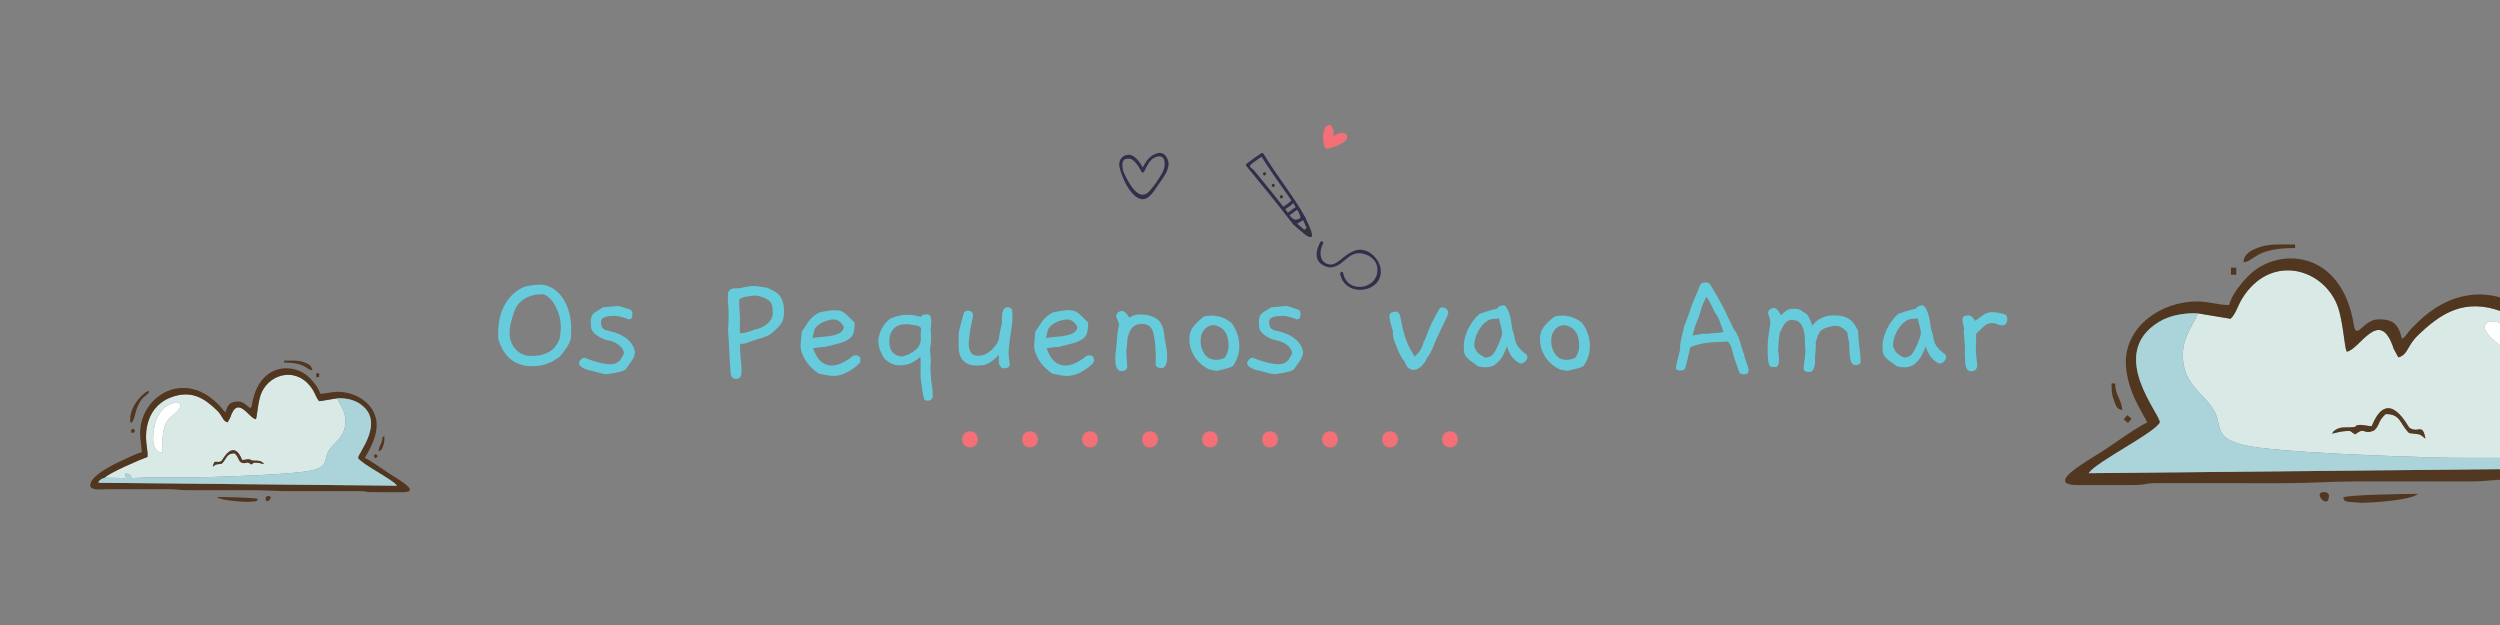<?xml version="1.0" encoding="UTF-8"?> <!-- Creator: CorelDRAW 2020 (64 Bit) --> <svg xmlns="http://www.w3.org/2000/svg" xmlns:xlink="http://www.w3.org/1999/xlink" xmlns:xodm="http://www.corel.com/coreldraw/odm/2003" xml:space="preserve" width="768px" height="192px" version="1.1" style="shape-rendering:geometricPrecision; text-rendering:geometricPrecision; image-rendering:optimizeQuality; fill-rule:evenodd; clip-rule:evenodd" viewBox="0 0 768 192"><rect x="0" y="0" width="768" height="192" fill="#808080" stroke="none"/> <defs> <style type="text/css"> <![CDATA[ .fil5 {fill:none} .fil1 {fill:#523720} .fil4 {fill:#533922} .fil2 {fill:#ABD3DA} .fil0 {fill:#D9E9E5} .fil3 {fill:#FEFFFF} .fil7 {fill:#F27076;fill-rule:nonzero} .fil9 {fill:#333334;fill-rule:nonzero} .fil8 {fill:#322E4C;fill-rule:nonzero} .fil6 {fill:#66CBDB;fill-rule:nonzero} ]]> </style> <clipPath id="id0"> <path d="M0 0l768 0 0 192 -768 0 0 -192z"></path> </clipPath> </defs> <g id="Camada_x0020_1">  <g id="_1661486656"> <g> </g> <g style="clip-path:url(#id0)"> <g id="_1661493136"> <g> <path class="fil0" d="M745.11 134.76c-1,-5.09 -2.1,-1.41 -4.96,-3.37 -0.46,-0.31 -6.54,-12.97 -11.54,-0.47 -1.55,-0.02 -2.87,-0.49 -3.81,-0.37 -2.15,0.28 0.03,0.57 -2.53,0.73 -1.61,0.1 -3.38,-0.27 -5.02,0.93 -0.65,0.48 -0.4,0.43 -0.85,1.01 1.48,-0.33 2.72,-0.74 4.42,-0.81 1.81,-0.08 0.94,0.05 2.68,1.01 3.36,-2.52 2.21,0.35 5.83,-1.2 1.8,-1.59 1.09,-2.86 3.55,-5.02 4.72,-0.03 4.27,3 7.2,5.83 3.39,0.54 2.89,-0.08 5.03,1.73zm28.35 -7.97c6.63,-0.46 5.47,-10.29 4.14,-15.87 -3.49,-14.69 -19.35,-14.55 -12.7,-7.56 4.68,4.92 9.11,3.91 8.56,23.43zm32.29 14.09l-12.04 0.22c1.71,-3.85 -0.24,-2.06 -0.55,-2.51 -2.18,0.77 -1.44,1.15 -2.73,2.52 -13.31,-0.83 -28.52,-0.21 -42.17,-0.57 -10.44,-0.27 -49.3,-1.52 -58.88,-3.8 -10.2,-2.42 -6.09,-6.25 -9.78,-11.55 -2.56,-3.67 -7.55,-6.81 -8.69,-12.69 -1.48,-7.68 2.2,-11.51 4.37,-16.23l9.95 1.65c1.66,-1.56 2.17,-4 3.57,-6.24 8.31,-13.37 23.59,-9.76 28.77,1.02 2.26,4.69 2.56,13.89 3.35,15.32 3.95,-0.5 10.17,-14.14 14.44,-0.85l1.43 2.62c3.03,-0.9 2.54,-3.46 6.01,-6.8 7.1,-6.83 14.38,-11.57 25.89,-7.25 5.64,2.12 10.19,6.54 12.25,12.37 3.5,9.86 0.38,16.44 0.83,21.07 4.33,1.53 22.29,9.32 23.98,11.7z"></path> <path class="fil1" d="M805.75 140.88c-1.69,-2.38 -19.65,-10.17 -23.98,-11.7 -0.45,-4.63 2.67,-11.21 -0.83,-21.07 -2.06,-5.83 -6.61,-10.25 -12.25,-12.37 -11.51,-4.32 -18.79,0.42 -25.89,7.25 -3.47,3.34 -2.98,5.9 -6.01,6.8l-1.43 -2.62c-4.27,-13.29 -10.49,0.35 -14.44,0.85 -0.79,-1.43 -1.09,-10.63 -3.35,-15.32 -5.18,-10.78 -20.46,-14.39 -28.77,-1.02 -1.4,2.24 -1.91,4.68 -3.57,6.24l-9.95 -1.65c-4.59,-0.22 -8.95,0.72 -12.09,2.65 -16.15,9.9 0.83,28.59 0.32,30.91 -2.01,3.44 -19.48,12 -21.87,15.53l167.55 -1.63c-0.03,-0.71 0.41,-0.55 -0.89,-1.59 -0.9,-0.73 -1.35,-0.82 -2.55,-1.26zm-171.3 6.29l0 0.86c0.35,0.65 1.65,1.03 4.35,0.98l17.56 -0.01c2.7,-0.08 2.74,-0.5 5.44,-0.58l39.97 0.01c8.06,0 14.25,-0.54 22.44,-0.54l35.02 0c4.49,0.01 6.92,-0.58 10.93,-0.56l34.5 0.01c3.16,0 9.3,0.88 9.3,-2.19 0,-5.91 -15.36,-12.89 -20.8,-15.31 -2.5,-1.12 -5.5,-2.67 -8.21,-3.3 0.16,-1.93 0.52,-5.01 0.8,-7.44 2.63,-22.42 -23.19,-39.94 -43.35,-19.79 -0.95,0.96 -1.59,1.52 -2.4,2.53 -0.86,1.09 -0.97,1.5 -2.11,2.27 -1.17,-5 -3.19,-6.02 -7.12,-6.02 -4.79,0 -6.87,6.66 -7.67,1.72 -3.74,-23.27 -23.3,-24.02 -32.15,-15.28 -2.18,2.15 -5.39,5.91 -6.15,9.18 -3.48,0 -6.12,-1.1 -9.85,-1.1 -11.11,0 -21.89,7.65 -21.89,18.61 0,8.94 6.15,17.06 6.57,18.61 -1.8,0.48 -10.76,6.81 -13.03,8.32 -3.4,2.26 -11.2,6.56 -12.15,9.02z"></path> <path class="fil2" d="M805.75 140.88c1.2,0.44 1.65,0.53 2.55,1.26 1.3,1.04 0.86,0.88 0.89,1.59l-167.55 1.63c2.39,-3.53 19.86,-12.09 21.87,-15.53 0.51,-2.32 -16.47,-21.01 -0.32,-30.91 3.14,-1.93 7.5,-2.87 12.09,-2.65 -2.17,4.72 -5.85,8.55 -4.37,16.23 1.14,5.88 6.13,9.02 8.69,12.69 3.69,5.3 -0.42,9.13 9.78,11.55 9.58,2.28 48.44,3.53 58.88,3.8 13.65,0.36 28.86,-0.26 42.17,0.57 1.29,-1.37 0.55,-1.75 2.73,-2.52 0.31,0.45 2.26,-1.34 0.55,2.51l12.04 -0.22z"></path> <path class="fil3" d="M773.46 126.79c0.55,-19.52 -3.88,-18.51 -8.56,-23.43 -6.65,-6.99 9.21,-7.13 12.7,7.56 1.33,5.58 2.49,15.41 -4.14,15.87z"></path> <path class="fil4" d="M745.11 134.76c-2.14,-1.81 -1.64,-1.19 -5.03,-1.73 -2.93,-2.83 -2.48,-5.86 -7.2,-5.83 -2.46,2.16 -1.75,3.43 -3.55,5.02 -3.62,1.55 -2.47,-1.32 -5.83,1.2 -1.74,-0.96 -0.87,-1.09 -2.68,-1.01 -1.7,0.07 -2.94,0.48 -4.42,0.81 0.45,-0.58 0.2,-0.53 0.85,-1.01 1.64,-1.2 3.41,-0.83 5.02,-0.93 2.56,-0.16 0.38,-0.45 2.53,-0.73 0.94,-0.12 2.26,0.35 3.81,0.37 5,-12.5 11.08,0.16 11.54,0.47 2.86,1.96 3.96,-1.72 4.96,3.37z"></path> <path class="fil1" d="M725.3 154.46l-4.07 -0.31c-1.41,-0.58 -0.87,-0.03 -1.4,-1.34 1.77,-0.85 19.14,-1.09 22.98,-1.09 -2.35,2.04 -14.31,2.74 -17.51,2.74z"></path> <path class="fil1" d="M791.52 107.94c0,2.85 0.19,0.7 -0.55,2.19 -2.53,-1.86 -1.9,-8.68 -6.42,-13.83 -0.66,-0.76 -3.4,-2.81 -3.56,-3.37 -0.98,-3.34 10.53,5.61 10.53,15.01z"></path> <path class="fil1" d="M705.05 76.19c-12.56,0 -12.3,4.09 -15.87,4.38 0.23,-2.81 2.57,-3.88 5.57,-4.83 1.28,-0.4 2.77,-0.57 4.35,-0.64l5.95 0 0 1.09z"></path> <path class="fil1" d="M651.96 126c-1.83,-0.49 -1.82,-1.12 -2.53,-2.94 -0.74,-1.88 -0.75,-2.82 -0.75,-5.27l1.1 0c0.08,3.88 1.89,4.6 2.18,8.21z"></path> <path class="fil1" d="M715.45 152.27c0,4.64 -5.15,-1.1 -1.64,-1.1 0.89,0 1.64,0.33 1.64,1.1z"></path> <path class="fil1" d="M790.97 115.6c-2.54,-0.21 -0.95,0.58 -2.19,-1.1l0.99 -1.2c1.51,1.13 1.2,-0.08 1.2,2.3z"></path> <polygon class="fil1" points="686.99,84.4 685.35,84.4 685.35,82.22 686.99,82.22 "></polygon> <polygon class="fil1" points="654.81,128.62 653.72,129.94 652.4,128.84 653.5,127.53 "></polygon> </g> <g> <path class="fil0" d="M65.37 143.4c0.54,-2.77 1.15,-0.76 2.71,-1.83 0.26,-0.18 3.58,-7.1 6.31,-0.27 0.85,0 1.57,-0.26 2.08,-0.2 1.18,0.16 -0.01,0.31 1.39,0.4 0.88,0.06 1.85,-0.14 2.74,0.51 0.36,0.26 0.22,0.24 0.47,0.55 -0.81,-0.18 -1.49,-0.4 -2.42,-0.44 -0.99,-0.04 -0.51,0.03 -1.46,0.56 -1.84,-1.38 -1.21,0.19 -3.19,-0.66 -0.99,-0.87 -0.6,-1.57 -1.94,-2.75 -2.59,-0.01 -2.34,1.64 -3.94,3.19 -1.85,0.3 -1.58,-0.04 -2.75,0.94zm-15.5 -4.35c-3.63,-0.25 -3,-5.63 -2.27,-8.68 1.91,-8.03 10.59,-7.96 6.95,-4.14 -2.56,2.69 -4.99,2.15 -4.68,12.82zm-17.66 7.7l6.58 0.12c-0.93,-2.1 0.13,-1.12 0.3,-1.37 1.2,0.42 0.79,0.63 1.5,1.38 7.27,-0.46 15.59,-0.11 23.05,-0.31 5.72,-0.15 26.97,-0.84 32.21,-2.08 5.57,-1.32 3.32,-3.42 5.34,-6.32 1.4,-2 4.13,-3.72 4.75,-6.94 0.81,-4.2 -1.2,-6.29 -2.38,-8.87l-5.45 0.9c-0.91,-0.85 -1.18,-2.19 -1.95,-3.41 -4.54,-7.31 -12.9,-5.34 -15.73,0.56 -1.23,2.56 -1.4,7.59 -1.83,8.37 -2.16,-0.27 -5.56,-7.73 -7.9,-0.46l-0.78 1.43c-1.66,-0.49 -1.39,-1.89 -3.29,-3.71 -3.88,-3.74 -7.86,-6.34 -14.15,-3.97 -3.09,1.16 -5.57,3.57 -6.71,6.76 -1.91,5.4 -0.2,8.99 -0.45,11.53 -2.37,0.83 -12.18,5.09 -13.11,6.39z"></path> <path class="fil1" d="M32.21 146.75c0.93,-1.3 10.74,-5.56 13.11,-6.39 0.25,-2.54 -1.46,-6.13 0.45,-11.53 1.14,-3.19 3.62,-5.6 6.71,-6.76 6.29,-2.37 10.27,0.23 14.15,3.97 1.9,1.82 1.63,3.22 3.29,3.71l0.78 -1.43c2.34,-7.27 5.74,0.19 7.9,0.46 0.43,-0.78 0.6,-5.81 1.83,-8.37 2.83,-5.9 11.19,-7.87 15.73,-0.56 0.77,1.22 1.04,2.56 1.95,3.41l5.45 -0.9c2.5,-0.12 4.89,0.39 6.61,1.45 8.83,5.41 -0.46,15.63 -0.18,16.9 1.1,1.88 10.65,6.56 11.96,8.49l-91.62 -0.89c0.01,-0.39 -0.22,-0.3 0.48,-0.87 0.5,-0.4 0.74,-0.45 1.4,-0.69zm93.67 3.44l0 0.47c-0.19,0.36 -0.9,0.56 -2.38,0.54l-9.6 -0.01c-1.48,-0.04 -1.5,-0.27 -2.97,-0.32l-21.86 0.01c-4.41,0 -7.79,-0.3 -12.27,-0.3l-19.15 0c-2.46,0.01 -3.78,-0.31 -5.98,-0.3l-18.86 0.01c-1.73,0 -5.09,0.48 -5.09,-1.2 0,-3.23 8.4,-7.05 11.38,-8.38 1.36,-0.6 3,-1.45 4.48,-1.8 -0.09,-1.05 -0.28,-2.74 -0.43,-4.07 -1.44,-12.26 12.68,-21.84 23.7,-10.82 0.52,0.52 0.87,0.83 1.31,1.39 0.47,0.59 0.53,0.81 1.16,1.23 0.64,-2.73 1.74,-3.29 3.89,-3.29 2.62,0 3.76,3.64 4.19,0.94 2.05,-12.72 12.75,-13.13 17.59,-8.35 1.19,1.17 2.94,3.23 3.36,5.02 1.9,0 3.35,-0.6 5.39,-0.6 6.07,0 11.97,4.18 11.97,10.17 0,4.89 -3.37,9.33 -3.6,10.18 0.99,0.26 5.89,3.72 7.13,4.55 1.86,1.24 6.12,3.59 6.64,4.93z"></path> <path class="fil2" d="M32.21 146.75c-0.66,0.24 -0.9,0.29 -1.4,0.69 -0.7,0.57 -0.47,0.48 -0.48,0.87l91.62 0.89c-1.31,-1.93 -10.86,-6.61 -11.96,-8.49 -0.28,-1.27 9.01,-11.49 0.18,-16.9 -1.72,-1.06 -4.11,-1.57 -6.61,-1.45 1.18,2.58 3.19,4.67 2.38,8.87 -0.62,3.22 -3.35,4.94 -4.75,6.94 -2.02,2.9 0.23,5 -5.34,6.32 -5.24,1.24 -26.49,1.93 -32.21,2.08 -7.46,0.2 -15.78,-0.15 -23.05,0.31 -0.71,-0.75 -0.3,-0.96 -1.5,-1.38 -0.17,0.25 -1.23,-0.73 -0.3,1.37l-6.58 -0.12z"></path> <path class="fil3" d="M49.87 139.05c-0.31,-10.67 2.12,-10.13 4.68,-12.82 3.64,-3.82 -5.04,-3.89 -6.95,4.14 -0.73,3.05 -1.36,8.43 2.27,8.68z"></path> <path class="fil4" d="M65.37 143.4c1.17,-0.98 0.9,-0.64 2.75,-0.94 1.6,-1.55 1.35,-3.2 3.94,-3.19 1.34,1.18 0.95,1.88 1.94,2.75 1.98,0.85 1.35,-0.72 3.19,0.66 0.95,-0.53 0.47,-0.6 1.46,-0.56 0.93,0.04 1.61,0.26 2.42,0.44 -0.25,-0.31 -0.11,-0.29 -0.47,-0.55 -0.89,-0.65 -1.86,-0.45 -2.74,-0.51 -1.4,-0.09 -0.21,-0.24 -1.39,-0.4 -0.51,-0.06 -1.23,0.2 -2.08,0.2 -2.73,-6.83 -6.05,0.09 -6.31,0.27 -1.56,1.07 -2.17,-0.94 -2.71,1.83z"></path> <path class="fil1" d="M76.2 154.18l2.23 -0.17c0.77,-0.32 0.48,-0.02 0.76,-0.73 -0.97,-0.47 -10.46,-0.6 -12.57,-0.6 1.29,1.12 7.83,1.5 9.58,1.5z"></path> <path class="fil1" d="M39.99 128.74c0,1.56 -0.1,0.38 0.3,1.2 1.39,-1.02 1.04,-4.75 3.51,-7.57 0.36,-0.41 1.86,-1.53 1.95,-1.84 0.54,-1.82 -5.76,3.07 -5.76,8.21z"></path> <path class="fil1" d="M87.28 111.38c6.86,0 6.72,2.23 8.67,2.39 -0.12,-1.53 -1.4,-2.12 -3.04,-2.64 -0.7,-0.22 -1.52,-0.31 -2.38,-0.35l-3.25 0 0 0.6z"></path> <path class="fil1" d="M116.3 138.61c1.01,-0.26 1,-0.61 1.39,-1.6 0.4,-1.03 0.41,-1.54 0.41,-2.89l-0.6 0c-0.05,2.13 -1.03,2.52 -1.2,4.49z"></path> <path class="fil1" d="M81.59 152.98c0,2.54 2.81,-0.6 0.9,-0.6 -0.49,0 -0.9,0.18 -0.9,0.6z"></path> <path class="fil1" d="M40.29 132.93c1.39,-0.12 0.52,0.32 1.2,-0.6l-0.54 -0.66c-0.83,0.62 -0.66,-0.04 -0.66,1.26z"></path> <polygon class="fil1" points="97.15,115.87 98.05,115.87 98.05,114.67 97.15,114.67 "></polygon> <polygon class="fil1" points="114.75,140.05 115.35,140.77 116.06,140.17 115.47,139.45 "></polygon> </g> </g> </g> <polygon class="fil5" points="0,0 768,0 768,192 0,192 "></polygon> <path class="fil6" d="M175.38 103.99c-0.44,1.67 -1.65,3.6 -3.65,5.8 -0.3,0.14 -0.66,0.35 -1.08,0.65 -0.42,0.3 -0.95,0.6 -1.6,0.9 -0.65,0.3 -1.43,0.57 -2.35,0.8 -0.92,0.24 -2.02,0.35 -3.32,0.35 -2.5,0 -4.62,-0.66 -6.35,-2 -1.74,-1.33 -3.05,-3.43 -3.95,-6.3 -0.04,-0.23 -0.05,-0.46 -0.05,-0.7 0,-0.23 0,-0.48 0,-0.75 0,-2.2 0.22,-4.11 0.67,-5.72 0.45,-1.62 1.05,-3 1.8,-4.15 0.75,-1.15 1.59,-2.11 2.53,-2.88 0.93,-0.76 1.9,-1.38 2.9,-1.85 1.76,-0.46 3.43,-0.7 5,-0.7 1.2,0 2.36,0.31 3.5,0.93 1.13,0.61 2.13,1.48 3,2.6 0.86,1.11 1.57,2.47 2.12,4.07 0.55,1.6 0.86,3.39 0.93,5.35l-0.1 3.6zm-3.45 0.1c0.13,-0.83 0.22,-1.54 0.27,-2.12 0.05,-0.59 0.08,-1.06 0.08,-1.43 0,-1.4 -0.2,-2.71 -0.6,-3.95 -0.4,-1.23 -0.89,-2.31 -1.45,-3.22 -0.57,-0.92 -1.2,-1.64 -1.88,-2.18 -0.68,-0.53 -1.29,-0.8 -1.82,-0.8 -2.07,0 -3.86,0.47 -5.38,1.4 -1.52,0.94 -2.57,2.24 -3.17,3.9 -0.97,2.7 -1.45,4.9 -1.45,6.6 0,0.9 0.15,1.78 0.45,2.63 0.3,0.85 0.73,1.6 1.3,2.25 0.56,0.65 1.25,1.17 2.05,1.57 0.8,0.4 1.68,0.6 2.65,0.6 1.43,0 2.64,-0.13 3.62,-0.4 0.98,-0.26 1.82,-0.63 2.5,-1.1 0.68,-0.46 1.24,-1.01 1.68,-1.65 0.43,-0.63 0.81,-1.33 1.15,-2.1z"></path> <path id="1" class="fil6" d="M195.08 108.14c-0.1,0.97 -0.45,1.89 -1.05,2.75l-1.8 2.55c-0.3,0.27 -0.77,0.49 -1.4,0.68 -0.64,0.18 -1.28,0.33 -1.93,0.45 -0.65,0.11 -1.23,0.21 -1.75,0.27 -0.52,0.07 -0.79,0.1 -0.82,0.1 -0.34,0 -0.76,-0.06 -1.28,-0.17 -0.52,-0.12 -1.02,-0.24 -1.52,-0.38 -0.5,-0.13 -0.94,-0.26 -1.3,-0.37 -0.37,-0.12 -0.57,-0.18 -0.6,-0.18l-0.05 0c-0.37,-0.03 -0.76,-0.11 -1.18,-0.25 -0.42,-0.13 -0.82,-0.3 -1.2,-0.5 -0.38,-0.2 -0.7,-0.42 -0.95,-0.67 -0.25,-0.25 -0.37,-0.53 -0.37,-0.83 0,-0.36 0.18,-0.74 0.55,-1.12 0.36,-0.39 0.73,-0.58 1.1,-0.58 3.36,1.34 6.05,2 8.05,2 0.73,0 1.35,-0.15 1.87,-0.45 0.52,-0.3 0.91,-0.61 1.18,-0.95l1.05 -1.9c0,-0.43 -0.13,-0.86 -0.38,-1.3 -0.25,-0.43 -0.58,-0.82 -1,-1.17 -0.42,-0.35 -0.89,-0.66 -1.42,-0.93 -0.54,-0.26 -1.09,-0.45 -1.65,-0.55 -0.64,-0.1 -1.28,-0.28 -1.93,-0.55 -0.65,-0.26 -1.25,-0.58 -1.8,-0.95 -0.55,-0.36 -1,-0.77 -1.35,-1.22 -0.35,-0.45 -0.54,-0.94 -0.57,-1.48 -0.04,0 -0.07,-0.63 -0.1,-1.9 0.06,-0.5 0.13,-0.9 0.2,-1.2 0.06,-0.3 0.21,-0.57 0.45,-0.82 0.23,-0.25 0.59,-0.53 1.07,-0.83 0.48,-0.3 1.18,-0.73 2.08,-1.3 0.26,-0.03 0.75,-0.07 1.47,-0.12 0.72,-0.05 1.69,-0.14 2.93,-0.28 0.53,0 1.9,0.4 4.1,1.2 0.33,0.3 0.5,0.75 0.5,1.35 0,1.04 -0.35,1.55 -1.05,1.55 -0.04,0 -0.07,-0.01 -0.1,-0.02 -0.04,-0.02 -0.09,-0.03 -0.15,-0.03l-1.8 -0.6c-0.9,-0.26 -1.67,-0.4 -2.3,-0.4 -0.94,0 -1.68,0.05 -2.23,0.15 -0.55,0.1 -0.96,0.23 -1.22,0.38 -0.27,0.15 -0.45,0.31 -0.55,0.47 -0.1,0.17 -0.17,0.32 -0.2,0.45 0,0.1 -0.01,0.19 -0.03,0.28 -0.02,0.08 -0.02,0.17 -0.02,0.27 0,1.3 0.53,2.1 1.6,2.4 5.26,1.07 8.21,3.3 8.85,6.7z"></path> <path id="2" class="fil6" d="M240.88 96.29c-0.07,0.57 -0.15,1.07 -0.23,1.5 -0.08,0.44 -0.23,0.84 -0.45,1.23 -0.22,0.38 -0.52,0.79 -0.9,1.22 -0.38,0.44 -0.89,0.94 -1.52,1.5 -0.6,0.57 -1.16,0.99 -1.68,1.25 -0.52,0.27 -1.05,0.49 -1.6,0.68 -0.55,0.18 -1.16,0.36 -1.82,0.55 -0.67,0.18 -1.49,0.46 -2.45,0.82 -0.54,0.2 -1.02,0.36 -1.45,0.48 -0.44,0.11 -0.84,0.16 -1.2,0.12l-0.25 0c0,1.07 0.02,1.95 0.07,2.65 0.05,0.7 0.1,1.32 0.15,1.85 0.05,0.54 0.1,1.04 0.15,1.53 0.05,0.48 0.08,1.02 0.08,1.62 0,0.3 0,0.64 0,1 0,0.37 -0.05,0.71 -0.13,1.03 -0.08,0.31 -0.24,0.57 -0.47,0.77 -0.24,0.2 -0.59,0.3 -1.05,0.3 -0.5,0 -0.87,-0.11 -1.1,-0.35 -0.24,-0.23 -0.4,-0.54 -0.5,-0.92 -0.1,-0.39 -0.15,-0.84 -0.15,-1.35 0,-0.52 -0.04,-1.06 -0.1,-1.63l0 0.05c-0.04,-0.43 -0.07,-0.96 -0.1,-1.6 -0.04,-0.56 -0.07,-1.25 -0.1,-2.05 -0.04,-0.8 -0.09,-1.75 -0.15,-2.85l0 -0.25c0,-0.16 -0.02,-0.42 -0.05,-0.77 -0.04,-0.35 -0.06,-0.71 -0.08,-1.08 -0.02,-0.36 -0.04,-0.71 -0.07,-1.05 -0.04,-0.33 -0.05,-0.58 -0.05,-0.75l0 0.1c-0.04,0 -0.02,-0.47 0.05,-1.42 0.06,-0.95 0.1,-2.39 0.1,-4.33 0,-0.63 -0.02,-1.21 -0.05,-1.72 -0.04,-0.52 -0.1,-0.98 -0.2,-1.38 0,-0.06 0,-0.15 0.02,-0.25 0.02,-0.1 0.03,-0.23 0.03,-0.4 0,-0.2 -0.01,-0.42 -0.03,-0.67 -0.02,-0.25 -0.02,-0.53 -0.02,-0.83 0,-0.56 0.07,-1.01 0.22,-1.32 0.15,-0.32 0.37,-0.55 0.65,-0.7 0.28,-0.15 0.63,-0.24 1.03,-0.28 0.4,-0.03 0.85,-0.05 1.35,-0.05l0.5 0c1.76,-0.46 3.23,-0.7 4.4,-0.7 0.26,0 0.72,0.05 1.37,0.15 0.65,0.1 1.51,0.24 2.58,0.4 0.9,0.4 1.67,0.79 2.32,1.15 0.65,0.37 1.18,0.83 1.6,1.38 0.42,0.55 0.73,1.25 0.95,2.1 0.22,0.85 0.33,1.94 0.33,3.27zm-3.6 0.9c0.06,-0.33 0.1,-0.65 0.1,-0.95 0,-0.3 0,-0.58 0,-0.85 0,-1.23 -0.28,-2.15 -0.83,-2.75 -0.55,-0.6 -1.57,-1.13 -3.07,-1.6 -0.67,-0.16 -1.29,-0.25 -1.85,-0.25 0.06,0 -0.14,0.03 -0.6,0.08 -0.47,0.05 -1,0.12 -1.58,0.22 -0.58,0.1 -1.12,0.25 -1.62,0.45 -0.5,0.2 -0.75,0.45 -0.75,0.75 0,1.14 0.04,2.2 0.12,3.2 0.08,1 0.13,1.75 0.13,2.25 -0.04,0.07 -0.05,1.6 -0.05,4.6l0.4 0c0.6,0 1.25,-0.11 1.97,-0.32 0.72,-0.22 1.43,-0.46 2.13,-0.73 2.93,-0.66 4.76,-2.03 5.5,-4.1z"></path> <path id="3" class="fil6" d="M264.03 111.59c-1.07,1.07 -2.32,1.99 -3.75,2.75 -1.44,0.77 -2.9,1.15 -4.4,1.15 -0.64,0 -2.09,-0.23 -4.35,-0.7 -0.6,-0.4 -1.24,-0.9 -1.9,-1.5 -0.67,-0.6 -1.28,-1.29 -1.83,-2.07 -0.55,-0.79 -1,-1.62 -1.35,-2.5 -0.35,-0.89 -0.52,-1.81 -0.52,-2.78l0 0.05c0.03,-0.3 0.06,-0.65 0.1,-1.05 0.03,-0.36 0.06,-0.79 0.1,-1.27 0.03,-0.49 0.08,-1.06 0.15,-1.73 0.66,-1.06 1.35,-2.11 2.07,-3.15 0.72,-1.03 1.78,-1.95 3.18,-2.75 2.13,-0.5 3.73,-0.75 4.8,-0.75 0.5,0 0.94,0.03 1.32,0.08 0.38,0.05 0.75,0.16 1.1,0.35 0.35,0.18 0.7,0.42 1.05,0.72 0.35,0.3 0.78,0.7 1.28,1.2 0.36,0.4 0.65,0.69 0.85,0.88 0.2,0.18 0.35,0.32 0.45,0.42 0.1,0.1 0.15,0.19 0.15,0.25 0,0.07 0,0.17 0,0.3 0,1.2 -0.13,2.17 -0.38,2.9 -0.25,0.74 -0.72,1.34 -1.4,1.8 -0.68,0.47 -1.62,0.88 -2.82,1.23 -1.2,0.35 -2.75,0.74 -4.65,1.17l-0.3 0c-0.6,0 -1.67,0.14 -3.2,0.4 1.2,3.54 3.11,5.3 5.75,5.3 1.86,0 3.98,-0.95 6.35,-2.85 0.23,-0.2 0.53,-0.3 0.9,-0.3 1.03,0 1.55,0.5 1.55,1.5 0,0.34 -0.1,0.65 -0.3,0.95zm-4.8 -11.2c-0.9,-1.5 -1.92,-2.25 -3.05,-2.25 -0.5,0 -1.04,0.07 -1.6,0.2 -0.57,0.14 -1.11,0.32 -1.63,0.55 -0.52,0.24 -1,0.52 -1.45,0.85 -0.45,0.34 -0.82,0.72 -1.12,1.15 -0.14,0.27 -0.26,0.65 -0.38,1.15 -0.12,0.5 -0.26,1.1 -0.42,1.8 0.9,-0.16 1.89,-0.28 2.97,-0.35 1.08,-0.06 2.12,-0.2 3.1,-0.4 0.98,-0.2 1.81,-0.5 2.48,-0.9 0.66,-0.4 1.03,-1 1.1,-1.8z"></path> <path id="4" class="fil6" d="M286.48 122.14c-0.24,0.64 -0.74,0.95 -1.5,0.95 -0.44,0 -0.79,-0.13 -1.05,-0.4 -0.37,-1.23 -0.75,-3.56 -1.15,-7 0,-0.4 0,-0.83 0.02,-1.3 0.02,-0.46 0.03,-0.95 0.03,-1.45 0,-0.5 -0.01,-1.02 -0.03,-1.57 -0.02,-0.55 -0.02,-1.14 -0.02,-1.78 -1.24,1.07 -2.35,1.78 -3.35,2.13 -1,0.35 -1.99,0.52 -2.95,0.52 -0.97,0 -1.85,-0.18 -2.65,-0.55 -0.8,-0.36 -1.59,-0.95 -2.35,-1.75l-1 -2.1c-0.24,-0.46 -0.4,-0.96 -0.5,-1.5 -0.1,-0.53 -0.15,-1.05 -0.15,-1.55 0,-0.66 0.11,-1.37 0.35,-2.12 0.23,-0.75 0.54,-1.46 0.92,-2.13 0.38,-0.66 0.83,-1.26 1.35,-1.77 0.52,-0.52 1.06,-0.89 1.63,-1.13 0.76,-0.3 1.51,-0.53 2.25,-0.7 0.73,-0.16 1.45,-0.25 2.15,-0.25 0.96,0 1.81,0.07 2.55,0.2 0.73,0.14 1.33,0.29 1.8,0.45 0.33,-0.53 0.9,-0.8 1.7,-0.8 0.7,0 1.13,0.2 1.3,0.6 0.16,0.4 0.25,0.99 0.25,1.75 0,0.37 -0.02,0.76 -0.05,1.18 -0.04,0.41 -0.09,0.86 -0.15,1.32 0.1,0.8 0.15,1.62 0.15,2.45 0,1.27 -0.12,2.47 -0.35,3.6 0.13,0.74 0.23,2.12 0.3,4.15 -0.1,0.37 -0.15,0.8 -0.15,1.3 0,0.3 0,0.64 0.02,1.03 0.02,0.38 0.04,0.75 0.08,1.1 0.03,0.35 0.05,0.66 0.07,0.95 0.02,0.28 0.03,0.49 0.03,0.62l0 0.4c0.03,0.17 0.08,0.42 0.15,0.75 0.06,0.34 0.12,0.7 0.17,1.1 0.05,0.4 0.09,0.82 0.13,1.25 0.03,0.44 0.05,0.82 0.05,1.15 0,0.44 -0.02,0.74 -0.05,0.9zm-3.65 -19.15c0,-0.13 0,-0.28 0.02,-0.45 0.02,-0.16 0.03,-0.36 0.03,-0.6 0,-0.16 0.01,-0.35 0.05,-0.55 0.03,-0.2 0.01,-0.4 -0.05,-0.6 -0.07,-0.2 -0.21,-0.37 -0.43,-0.52 -0.22,-0.15 -0.56,-0.24 -1.02,-0.28l-1.75 -0.3c-0.27,-0.06 -0.51,-0.1 -0.73,-0.1 -0.22,0 -0.46,0 -0.72,0 -1.6,0 -2.85,0.49 -3.73,1.45 -0.88,0.97 -1.32,2.25 -1.32,3.85 0,1.5 0.36,2.64 1.1,3.4 0.73,0.77 1.71,1.19 2.95,1.25 1.63,-0.46 2.98,-1.16 4.05,-2.07 1.06,-0.92 1.6,-2.04 1.6,-3.38 0,-0.16 0,-0.34 0,-0.52 0,-0.19 -0.02,-0.38 -0.05,-0.58z"></path> <path id="5" class="fil6" d="M310.93 95.29c0.03,0.37 0.05,0.72 0.07,1.05 0.02,0.34 0.03,0.69 0.03,1.05 0,0.8 -0.04,1.48 -0.1,2.03 -0.07,0.55 -0.15,1.16 -0.25,1.85 -0.1,0.68 -0.23,1.51 -0.38,2.5 -0.15,0.98 -0.29,2.29 -0.42,3.92 0,0.1 -0.01,0.19 -0.03,0.28 -0.02,0.08 -0.02,0.17 -0.02,0.27 0,0.54 0.05,1.12 0.15,1.75l0.2 1.85c0,0.87 -0.55,1.3 -1.65,1.3 -0.47,0 -0.82,-0.12 -1.05,-0.37 -0.24,-0.25 -0.4,-0.55 -0.5,-0.9 -0.1,-0.35 -0.15,-0.72 -0.15,-1.1 0,-0.39 0,-0.71 0,-0.98 0,-0.33 0.01,-0.58 0.05,-0.75 -0.8,0.8 -1.51,1.43 -2.13,1.88 -0.62,0.45 -1.18,0.77 -1.7,0.97 -0.52,0.2 -1.02,0.32 -1.5,0.35 -0.48,0.04 -0.99,0.05 -1.52,0.05 -1.8,0 -3.18,-0.5 -4.13,-1.5 -0.95,-1 -1.42,-2.48 -1.42,-4.45 0,-0.23 0,-0.5 0,-0.8 0,-0.3 0.01,-0.65 0.05,-1.05 -0.04,-0.13 -0.05,-0.35 -0.05,-0.65 0,-0.43 0.01,-0.84 0.05,-1.22 0.03,-0.39 0.1,-0.85 0.22,-1.4 0.12,-0.55 0.28,-1.24 0.5,-2.05 0.22,-0.82 0.51,-1.88 0.88,-3.18 0.36,-0.36 0.78,-0.55 1.25,-0.55 0.43,0 0.8,0.12 1.1,0.35 0.3,0.24 0.45,0.59 0.45,1.05 0,0.17 -0.06,0.52 -0.18,1.05 -0.12,0.54 -0.24,1.12 -0.37,1.75 -0.14,0.64 -0.26,1.26 -0.38,1.88 -0.12,0.61 -0.17,1.09 -0.17,1.42l0 0.25c-0.07,0.47 -0.13,0.9 -0.18,1.3 -0.05,0.4 -0.07,0.74 -0.07,1 0,1.04 0.2,1.93 0.62,2.68 0.42,0.75 1.21,1.12 2.38,1.12 0.76,0 1.48,-0.16 2.15,-0.5 0.66,-0.33 1.26,-0.74 1.8,-1.22 0.53,-0.49 1,-1.02 1.4,-1.6 0.4,-0.59 0.7,-1.13 0.9,-1.63 0.06,-0.63 0.18,-1.39 0.35,-2.27 0.16,-0.89 0.38,-1.91 0.65,-3.08 -0.04,-0.2 -0.05,-0.4 -0.05,-0.6 0,-0.2 0,-0.38 0,-0.55 0,-0.4 0.02,-0.81 0.07,-1.22 0.05,-0.42 0.13,-0.79 0.25,-1.1 0.12,-0.32 0.29,-0.59 0.53,-0.8 0.23,-0.22 0.55,-0.33 0.95,-0.33 0.73,0 1.18,0.3 1.35,0.9z"></path> <path id="6" class="fil6" d="M335.78 111.59c-1.07,1.07 -2.32,1.99 -3.75,2.75 -1.44,0.77 -2.9,1.15 -4.4,1.15 -0.64,0 -2.09,-0.23 -4.35,-0.7 -0.6,-0.4 -1.24,-0.9 -1.9,-1.5 -0.67,-0.6 -1.28,-1.29 -1.83,-2.07 -0.55,-0.79 -1,-1.62 -1.35,-2.5 -0.35,-0.89 -0.52,-1.81 -0.52,-2.78l0 0.05c0.03,-0.3 0.06,-0.65 0.1,-1.05 0.03,-0.36 0.06,-0.79 0.1,-1.27 0.03,-0.49 0.08,-1.06 0.15,-1.73 0.66,-1.06 1.35,-2.11 2.07,-3.15 0.72,-1.03 1.78,-1.95 3.18,-2.75 2.13,-0.5 3.73,-0.75 4.8,-0.75 0.5,0 0.94,0.03 1.32,0.08 0.38,0.05 0.75,0.16 1.1,0.35 0.35,0.18 0.7,0.42 1.05,0.72 0.35,0.3 0.78,0.7 1.28,1.2 0.36,0.4 0.65,0.69 0.85,0.88 0.2,0.18 0.35,0.32 0.45,0.42 0.1,0.1 0.15,0.19 0.15,0.25 0,0.07 0,0.17 0,0.3 0,1.2 -0.13,2.17 -0.38,2.9 -0.25,0.74 -0.72,1.34 -1.4,1.8 -0.68,0.47 -1.62,0.88 -2.82,1.23 -1.2,0.35 -2.75,0.74 -4.65,1.17l-0.3 0c-0.6,0 -1.67,0.14 -3.2,0.4 1.2,3.54 3.11,5.3 5.75,5.3 1.86,0 3.98,-0.95 6.35,-2.85 0.23,-0.2 0.53,-0.3 0.9,-0.3 1.03,0 1.55,0.5 1.55,1.5 0,0.34 -0.1,0.65 -0.3,0.95zm-4.8 -11.2c-0.9,-1.5 -1.92,-2.25 -3.05,-2.25 -0.5,0 -1.04,0.07 -1.6,0.2 -0.57,0.14 -1.11,0.32 -1.63,0.55 -0.52,0.24 -1,0.52 -1.45,0.85 -0.45,0.34 -0.82,0.72 -1.12,1.15 -0.14,0.27 -0.26,0.65 -0.38,1.15 -0.12,0.5 -0.26,1.1 -0.42,1.8 0.9,-0.16 1.89,-0.28 2.97,-0.35 1.08,-0.06 2.12,-0.2 3.1,-0.4 0.98,-0.2 1.81,-0.5 2.48,-0.9 0.66,-0.4 1.03,-1 1.1,-1.8z"></path> <path id="7" class="fil6" d="M358.52 108.29l0 0.4c0,0.17 0.01,0.49 0.03,0.98 0.02,0.48 -0.03,0.97 -0.12,1.47 -0.1,0.5 -0.28,0.95 -0.53,1.35 -0.25,0.4 -0.64,0.6 -1.18,0.6 -0.96,0 -1.54,-0.38 -1.74,-1.15 0.03,-0.26 0.05,-0.56 0.07,-0.87 0.02,-0.32 0.02,-0.66 0.02,-1.03 0,-0.63 -0.02,-1.35 -0.07,-2.15 -0.05,-0.8 -0.11,-1.68 -0.17,-2.65l-0.4 -2.4c-0.14,-0.8 -0.35,-1.42 -0.65,-1.87 -0.3,-0.45 -0.64,-0.79 -1,-1 -0.37,-0.22 -0.75,-0.35 -1.13,-0.4 -0.38,-0.05 -0.71,-0.08 -0.97,-0.08 -1.01,0 -1.85,0.29 -2.55,0.88 -0.71,0.58 -1.29,1.72 -1.76,3.42 -0.03,0.57 -0.07,1.19 -0.12,1.85 -0.05,0.67 -0.14,1.4 -0.27,2.2 0.06,1.2 0.16,2.74 0.3,4.6 0,1.04 -0.59,1.55 -1.75,1.55 -0.47,0 -0.83,-0.13 -1.08,-0.4 -0.25,-0.26 -0.43,-0.61 -0.55,-1.02 -0.12,-0.42 -0.19,-0.86 -0.22,-1.33 -0.04,-0.46 -0.06,-0.9 -0.06,-1.3 0,-0.36 0.02,-0.73 0.06,-1.1 0.03,-0.36 0.08,-0.75 0.15,-1.15l0.45 -5.15c0.03,-0.36 0.09,-0.76 0.17,-1.2 0.08,-0.43 0.19,-0.91 0.33,-1.45 -0.11,-0.73 -0.41,-1.6 -0.9,-2.6l0 -0.2c0,-0.36 0.17,-0.71 0.52,-1.05 0.35,-0.33 0.76,-0.5 1.23,-0.5 0.46,0 0.84,0.16 1.14,0.48 0.3,0.31 0.69,0.84 1.16,1.57 0.26,-0.23 0.7,-0.46 1.32,-0.67 0.62,-0.22 1.33,-0.33 2.13,-0.33 1.8,0 3.34,0.39 4.65,1.15 1.3,0.77 2.13,2.14 2.5,4.1 0.09,0.77 0.18,1.39 0.24,1.88 0.07,0.48 0.15,0.93 0.23,1.35 0.08,0.41 0.17,0.86 0.25,1.35 0.08,0.48 0.18,1.11 0.27,1.87z"></path> <path id="8" class="fil6" d="M378.77 112.44c-0.63,0.44 -2.31,0.94 -5.04,1.5l-2.1 -0.4c-0.27,-0.1 -0.75,-0.35 -1.43,-0.75 -0.68,-0.4 -1.38,-0.98 -2.1,-1.75 -0.72,-0.76 -1.35,-1.73 -1.9,-2.9 -0.55,-1.16 -0.82,-2.55 -0.82,-4.15 0,-1.3 0.36,-2.46 1.09,-3.47 0.74,-1.02 1.86,-2.11 3.36,-3.28 0.8,-0.2 1.58,-0.3 2.34,-0.3 2.24,0 4.29,0.75 6.15,2.25 1.61,2.2 2.4,4.62 2.4,7.25 0,2.07 -0.64,4.07 -1.95,6zm-4.54 -12.2c-0.5,-0.23 -1.04,-0.35 -1.61,-0.35 -0.39,0 -0.82,0.1 -1.27,0.3 -0.45,0.2 -0.87,0.5 -1.25,0.9 -0.38,0.4 -0.69,0.91 -0.93,1.53 -0.23,0.61 -0.34,1.34 -0.34,2.17 0,0.67 0.09,1.34 0.27,2 0.18,0.67 0.47,1.29 0.85,1.85 0.38,0.57 0.87,1.03 1.47,1.38 0.6,0.35 1.32,0.52 2.16,0.52 0.76,0 1.63,-0.2 2.6,-0.6 0.83,-1.03 1.24,-2.26 1.24,-3.7 0,-3.16 -1.06,-5.16 -3.19,-6z"></path> <path id="9" class="fil6" d="M400.33 108.14c-0.1,0.97 -0.45,1.89 -1.05,2.75l-1.8 2.55c-0.3,0.27 -0.77,0.49 -1.4,0.68 -0.64,0.18 -1.28,0.33 -1.93,0.45 -0.65,0.11 -1.23,0.21 -1.75,0.27 -0.52,0.07 -0.79,0.1 -0.82,0.1 -0.34,0 -0.76,-0.06 -1.28,-0.17 -0.52,-0.12 -1.02,-0.24 -1.52,-0.38 -0.5,-0.13 -0.94,-0.26 -1.3,-0.37 -0.37,-0.12 -0.57,-0.18 -0.6,-0.18l-0.05 0c-0.37,-0.03 -0.76,-0.11 -1.18,-0.25 -0.42,-0.13 -0.82,-0.3 -1.2,-0.5 -0.38,-0.2 -0.7,-0.42 -0.95,-0.67 -0.25,-0.25 -0.37,-0.53 -0.37,-0.83 0,-0.36 0.18,-0.74 0.55,-1.12 0.36,-0.39 0.73,-0.58 1.1,-0.58 3.36,1.34 6.05,2 8.05,2 0.73,0 1.35,-0.15 1.87,-0.45 0.52,-0.3 0.91,-0.61 1.18,-0.95l1.05 -1.9c0,-0.43 -0.13,-0.86 -0.38,-1.3 -0.25,-0.43 -0.58,-0.82 -1,-1.17 -0.42,-0.35 -0.89,-0.66 -1.42,-0.93 -0.54,-0.26 -1.09,-0.45 -1.65,-0.55 -0.64,-0.1 -1.28,-0.28 -1.93,-0.55 -0.65,-0.26 -1.25,-0.58 -1.8,-0.95 -0.55,-0.36 -1,-0.77 -1.35,-1.22 -0.35,-0.45 -0.54,-0.94 -0.57,-1.48 -0.04,0 -0.07,-0.63 -0.1,-1.9 0.06,-0.5 0.13,-0.9 0.2,-1.2 0.06,-0.3 0.21,-0.57 0.45,-0.82 0.23,-0.25 0.59,-0.53 1.07,-0.83 0.48,-0.3 1.18,-0.73 2.08,-1.3 0.26,-0.03 0.75,-0.07 1.47,-0.12 0.72,-0.05 1.69,-0.14 2.93,-0.28 0.53,0 1.9,0.4 4.1,1.2 0.33,0.3 0.5,0.75 0.5,1.35 0,1.04 -0.35,1.55 -1.05,1.55 -0.04,0 -0.07,-0.01 -0.1,-0.02 -0.04,-0.02 -0.09,-0.03 -0.15,-0.03l-1.8 -0.6c-0.9,-0.26 -1.67,-0.4 -2.3,-0.4 -0.94,0 -1.68,0.05 -2.23,0.15 -0.55,0.1 -0.96,0.23 -1.22,0.38 -0.27,0.15 -0.45,0.31 -0.55,0.47 -0.1,0.17 -0.17,0.32 -0.2,0.45 0,0.1 -0.01,0.19 -0.03,0.28 -0.02,0.08 -0.02,0.17 -0.02,0.27 0,1.3 0.53,2.1 1.6,2.4 5.26,1.07 8.21,3.3 8.85,6.7z"></path> <path id="10" class="fil6" d="M444.92 96.09c-0.03,0.27 -0.14,0.61 -0.32,1.03 -0.18,0.41 -0.43,0.96 -0.75,1.62 -0.32,0.67 -0.72,1.49 -1.2,2.45 -0.48,0.97 -1.03,2.14 -1.63,3.5 -0.96,2.6 -1.86,4.39 -2.7,5.35 -0.13,0.37 -0.33,0.76 -0.6,1.18 -0.26,0.41 -0.58,0.81 -0.94,1.17 -0.37,0.37 -0.78,0.67 -1.23,0.9 -0.45,0.24 -0.91,0.35 -1.37,0.35 -1.2,0 -2.09,-0.83 -2.65,-2.5 -0.44,-0.46 -0.83,-1.03 -1.18,-1.7 -0.35,-0.66 -0.66,-1.31 -0.92,-1.95 -0.27,-0.63 -0.5,-1.18 -0.68,-1.65 -0.18,-0.46 -0.29,-0.75 -0.33,-0.85 -0.36,-0.93 -0.54,-1.91 -0.54,-2.95l0 -0.4c-0.37,-1.13 -0.64,-2.1 -0.81,-2.9 -0.16,-0.8 -0.24,-1.48 -0.24,-2.05 0.33,-0.63 0.96,-0.95 1.89,-0.95 0.34,0 0.6,0.09 0.81,0.25 0.2,0.17 0.35,0.41 0.47,0.73 0.12,0.31 0.22,0.71 0.3,1.2 0.08,0.48 0.19,1.02 0.33,1.62 0.26,1.37 0.55,2.54 0.87,3.53 0.32,0.98 0.64,1.85 0.97,2.6 0.34,0.75 0.68,1.43 1.03,2.05 0.35,0.61 0.73,1.24 1.13,1.87 0.46,-0.5 0.84,-0.93 1.14,-1.3 0.3,-0.36 0.55,-0.71 0.73,-1.05 0.18,-0.33 0.34,-0.66 0.47,-1 0.14,-0.33 0.26,-0.73 0.36,-1.2 0.33,-0.53 0.57,-1.02 0.72,-1.47 0.15,-0.45 0.36,-1.02 0.63,-1.7 0.26,-0.69 0.65,-1.57 1.17,-2.65 0.52,-1.09 1.28,-2.51 2.28,-4.28 0.23,-0.33 0.56,-0.5 0.99,-0.5 0.51,0 0.93,0.18 1.28,0.53 0.35,0.35 0.52,0.72 0.52,1.12z"></path> <path id="11" class="fil6" d="M468.53 108.59c0.46,0.3 0.7,0.67 0.7,1.1 0,0.47 -0.24,0.92 -0.7,1.35 -0.47,0.44 -0.92,0.65 -1.35,0.65 -1.04,-0.36 -1.93,-1.05 -2.68,-2.05 -0.75,-1 -1.26,-2.08 -1.52,-3.25 -0.24,0.5 -0.51,1.13 -0.83,1.88 -0.32,0.75 -0.72,1.46 -1.22,2.12 -0.5,0.67 -1.12,1.24 -1.85,1.73 -0.74,0.48 -1.65,0.72 -2.75,0.72 -0.57,0 -1.32,-0.1 -2.25,-0.3 -1.04,-0.73 -1.85,-1.32 -2.43,-1.77 -0.58,-0.45 -1.02,-0.88 -1.32,-1.28 -0.3,-0.4 -0.49,-0.85 -0.55,-1.35 -0.07,-0.5 -0.1,-1.16 -0.1,-2 0,-0.7 0.1,-1.47 0.32,-2.32 0.22,-0.85 0.53,-1.71 0.93,-2.58 0.4,-0.86 0.9,-1.71 1.5,-2.55 0.6,-0.83 1.3,-1.6 2.1,-2.3 1.46,-0.5 2.61,-0.86 3.45,-1.1 0.83,-0.23 1.4,-0.35 1.7,-0.35 0.66,-0.76 1.36,-1.15 2.1,-1.15 0.4,0 0.75,0.24 1.05,0.7 0.3,0.47 0.57,1.08 0.82,1.83 0.25,0.75 0.45,1.57 0.6,2.47 0.15,0.9 0.28,1.77 0.38,2.6 0.1,0.17 0.18,0.36 0.25,0.58 0.06,0.21 0.13,0.49 0.2,0.82l0.3 1.4c0.2,0.97 0.58,1.8 1.15,2.5 0.56,0.7 1.23,1.34 2,1.9zm-7.05 -6.6c-0.07,-0.3 -0.19,-0.8 -0.35,-1.5 -0.17,-0.7 -0.39,-1.6 -0.65,-2.7 -0.4,0.1 -0.84,0.14 -1.3,0.13 -0.47,-0.02 -0.97,0.07 -1.5,0.27 -0.54,0.2 -1.11,0.57 -1.73,1.1 -0.62,0.54 -1.24,1.37 -1.87,2.5 -0.8,1.47 -1.2,3.02 -1.2,4.65 0.2,0.44 0.38,0.81 0.55,1.13 0.16,0.31 0.37,0.6 0.62,0.85 0.25,0.25 0.56,0.49 0.93,0.72 0.36,0.24 0.83,0.49 1.4,0.75 0.5,-0.1 0.92,-0.21 1.27,-0.35 0.35,-0.13 0.66,-0.34 0.93,-0.62 0.26,-0.29 0.51,-0.64 0.75,-1.08 0.23,-0.43 0.51,-1 0.85,-1.7 0.86,-1.93 1.3,-3.31 1.3,-4.15z"></path> <path id="12" class="fil6" d="M486.47 112.44c-0.63,0.44 -2.31,0.94 -5.04,1.5l-2.1 -0.4c-0.27,-0.1 -0.75,-0.35 -1.43,-0.75 -0.68,-0.4 -1.38,-0.98 -2.1,-1.75 -0.72,-0.76 -1.35,-1.73 -1.9,-2.9 -0.55,-1.16 -0.82,-2.55 -0.82,-4.15 0,-1.3 0.36,-2.46 1.09,-3.47 0.74,-1.02 1.86,-2.11 3.36,-3.28 0.8,-0.2 1.58,-0.3 2.34,-0.3 2.24,0 4.29,0.75 6.15,2.25 1.61,2.2 2.4,4.62 2.4,7.25 0,2.07 -0.64,4.07 -1.95,6zm-4.54 -12.2c-0.5,-0.23 -1.04,-0.35 -1.61,-0.35 -0.39,0 -0.82,0.1 -1.27,0.3 -0.45,0.2 -0.87,0.5 -1.25,0.9 -0.38,0.4 -0.69,0.91 -0.93,1.53 -0.23,0.61 -0.34,1.34 -0.34,2.17 0,0.67 0.09,1.34 0.27,2 0.18,0.67 0.47,1.29 0.85,1.85 0.38,0.57 0.87,1.03 1.47,1.38 0.6,0.35 1.32,0.52 2.16,0.52 0.76,0 1.63,-0.2 2.6,-0.6 0.83,-1.03 1.24,-2.26 1.24,-3.7 0,-3.16 -1.06,-5.16 -3.19,-6z"></path> <path id="13" class="fil6" d="M537.08 114.34c-0.14,0.44 -0.55,0.65 -1.25,0.65 -0.67,0 -1.15,-0.15 -1.45,-0.45l-1.75 -4.95 -0.6 -2.4c-0.17,-0.56 -0.37,-1.04 -0.6,-1.42 -0.24,-0.39 -0.45,-0.66 -0.65,-0.83l-3.65 0.15c-1.77,0.07 -3.39,0.27 -4.85,0.6 -1.47,0.34 -2.49,0.69 -3.05,1.05 -0.17,0.9 -0.39,1.89 -0.65,2.95 -0.27,1.07 -0.57,2.22 -0.9,3.45 -0.2,0.47 -0.72,0.7 -1.55,0.7 -0.84,0 -1.25,-0.26 -1.25,-0.8 0,-0.23 0.04,-0.57 0.12,-1.02 0.08,-0.45 0.19,-0.94 0.33,-1.48 0.13,-0.53 0.27,-1.09 0.42,-1.67 0.15,-0.59 0.29,-1.14 0.43,-1.68 -0.04,-0.13 -0.05,-0.26 -0.05,-0.4 0,-0.13 0,-0.26 0,-0.4 0,-0.33 0.05,-0.81 0.17,-1.42 0.12,-0.62 0.25,-1.24 0.4,-1.85 0.15,-0.62 0.28,-1.17 0.4,-1.65 0.12,-0.49 0.18,-0.78 0.18,-0.88l1.7 -4.55c0.1,-0.5 0.3,-1.14 0.6,-1.92 0.3,-0.79 0.61,-1.57 0.95,-2.35 0.33,-0.79 0.65,-1.53 0.97,-2.23 0.32,-0.7 0.53,-1.23 0.63,-1.6 0.23,-0.8 0.83,-1.2 1.8,-1.2 0.76,0 1.28,0.29 1.55,0.85 -0.04,-0.06 0.06,0.09 0.3,0.45 0.23,0.37 0.52,0.86 0.87,1.48 0.35,0.61 0.73,1.28 1.15,2 0.42,0.71 0.81,1.41 1.18,2.1 0.36,0.68 0.67,1.27 0.92,1.77 0.25,0.5 0.38,0.82 0.38,0.95 0.1,0.17 0.27,0.5 0.52,1 0.25,0.5 0.52,1.04 0.8,1.63 0.28,0.58 0.55,1.13 0.8,1.65 0.25,0.51 0.44,0.84 0.58,0.97 0.33,0.44 0.65,1.02 0.95,1.75 0.3,0.74 0.55,1.47 0.77,2.2 0.22,0.74 0.42,1.41 0.6,2.03 0.18,0.61 0.34,1.02 0.48,1.22 0,0.24 0.07,0.59 0.22,1.05 0.15,0.47 0.32,0.96 0.5,1.48 0.18,0.51 0.34,1 0.48,1.45 0.13,0.45 0.2,0.77 0.2,0.97 0,0.14 -0.04,0.34 -0.1,0.6zm-7.65 -12.35l-1.1 -3.25c-0.34,-0.96 -0.79,-1.78 -1.35,-2.45 -0.3,-0.66 -0.68,-1.43 -1.13,-2.3 -0.45,-0.86 -0.97,-1.81 -1.57,-2.85 -0.87,1.37 -1.67,3.45 -2.4,6.25 -0.77,1.57 -1.4,3.47 -1.9,5.7 0.06,0 0.25,-0.03 0.57,-0.1 0.32,-0.06 0.66,-0.13 1.03,-0.2 0.36,-0.06 0.72,-0.13 1.07,-0.2 0.35,-0.06 0.61,-0.1 0.78,-0.1 0.23,0 0.48,0.04 0.75,0.1 0.3,-0.06 0.66,-0.11 1.1,-0.15 0.43,-0.03 0.89,-0.06 1.37,-0.1 0.48,-0.03 0.97,-0.07 1.45,-0.12 0.48,-0.05 0.93,-0.13 1.33,-0.23z"></path> <path id="14" class="fil6" d="M571.57 111.09c0,0.7 -0.53,1.05 -1.6,1.05 -0.5,0 -0.87,-0.21 -1.12,-0.65 -0.25,-0.43 -0.43,-0.98 -0.53,-1.65 -0.1,-0.66 -0.15,-1.41 -0.17,-2.22 -0.02,-0.82 -0.04,-1.61 -0.08,-2.38 -0.16,-0.6 -0.36,-1.63 -0.6,-3.1 -0.43,-0.6 -0.97,-1.09 -1.62,-1.47 -0.65,-0.39 -1.38,-0.58 -2.17,-0.58 -0.3,0 -0.64,0.04 -1.01,0.13 -0.36,0.08 -0.75,0.18 -1.15,0.3 -0.39,0.11 -0.78,0.26 -1.14,0.42 -0.37,0.17 -0.67,0.35 -0.9,0.55 -0.67,0.54 -1.24,1.82 -1.71,3.85 0.04,0.17 0.06,0.49 0.06,0.95 0,0.4 -0.03,0.88 -0.08,1.43 -0.05,0.55 -0.11,1.17 -0.18,1.87l0 0.35c0,0.1 0.01,0.39 0.03,0.85 0.02,0.47 -0.03,0.96 -0.13,1.48 -0.09,0.51 -0.28,0.98 -0.54,1.4 -0.27,0.41 -0.67,0.62 -1.2,0.62 -1.11,0 -1.65,-0.41 -1.65,-1.25 0,-0.1 0.02,-0.37 0.07,-0.82 0.05,-0.45 0.12,-0.96 0.2,-1.53 0.08,-0.56 0.15,-1.14 0.2,-1.72 0.05,-0.59 0.07,-1.06 0.07,-1.43 0,-0.7 -0.05,-1.33 -0.15,-1.9l0 -0.95c0,-0.6 -0.04,-1.23 -0.12,-1.9 -0.08,-0.66 -0.23,-1.29 -0.42,-1.87 -0.21,-0.59 -0.48,-1.09 -0.83,-1.53 -0.35,-0.43 -0.79,-0.75 -1.33,-0.95 -0.06,-0.03 -0.61,-0.1 -1.65,-0.2 -0.86,0.2 -1.59,0.75 -2.19,1.65l-1.2 2.35c-0.11,0.64 -0.18,1.2 -0.23,1.7 -0.05,0.5 -0.09,0.97 -0.13,1.4l-0.15 2.3c0.21,1.17 0.3,2.14 0.3,2.9 0,0.67 -0.08,1.21 -0.24,1.63 -0.17,0.41 -0.62,0.62 -1.35,0.62 -0.37,0 -0.67,-0.04 -0.9,-0.12 -0.24,-0.09 -0.43,-0.33 -0.58,-0.73 -0.15,-0.4 -0.26,-1 -0.32,-1.8 -0.07,-0.8 -0.11,-1.91 -0.11,-3.35 0,-1.13 0.08,-2.26 0.23,-3.37 0.15,-1.12 0.36,-2.53 0.63,-4.23 -0.11,-1 -0.36,-1.96 -0.75,-2.9 0,-0.43 0.15,-0.81 0.47,-1.15 0.32,-0.33 0.74,-0.5 1.27,-0.5 0.44,0 0.8,0.15 1.08,0.45 0.28,0.3 0.67,0.89 1.17,1.75 0.67,-0.66 1.25,-1.15 1.73,-1.45 0.48,-0.3 0.99,-0.48 1.52,-0.55 0.54,0 0.96,0.01 1.28,0.03 0.32,0.01 0.62,0.06 0.9,0.15 0.28,0.08 0.59,0.23 0.93,0.45 0.33,0.21 0.79,0.52 1.39,0.92 0.6,0.44 1.22,1.65 1.85,3.65 0.17,-0.23 0.43,-0.53 0.78,-0.9 0.35,-0.36 0.79,-0.71 1.32,-1.05 0.54,-0.33 1.19,-0.61 1.95,-0.85 0.77,-0.23 1.65,-0.35 2.65,-0.35 1.07,0 1.99,0.1 2.75,0.3 0.77,0.2 1.44,0.5 2,0.9 0.57,0.4 1.06,0.9 1.48,1.5 0.42,0.6 0.81,1.3 1.17,2.1l0 0.4c0,0.3 0.04,0.82 0.1,1.55 0.07,0.74 0.14,1.46 0.2,2.18 0.07,0.71 0.14,1.34 0.2,1.87 0.07,0.54 0.1,0.77 0.1,0.7 0,0.04 0.01,0.14 0.03,0.33 0.02,0.18 0.03,0.4 0.05,0.65 0.02,0.25 0.03,0.51 0.05,0.77 0.02,0.27 0.02,0.49 0.02,0.65l0 0.3z"></path> <path id="15" class="fil6" d="M597.17 108.59c0.47,0.3 0.71,0.67 0.71,1.1 0,0.47 -0.24,0.92 -0.71,1.35 -0.46,0.44 -0.91,0.65 -1.35,0.65 -1.03,-0.36 -1.92,-1.05 -2.67,-2.05 -0.75,-1 -1.26,-2.08 -1.53,-3.25 -0.23,0.5 -0.5,1.13 -0.82,1.88 -0.32,0.75 -0.72,1.46 -1.23,2.12 -0.5,0.67 -1.11,1.24 -1.85,1.73 -0.73,0.48 -1.65,0.72 -2.74,0.72 -0.57,0 -1.32,-0.1 -2.25,-0.3 -1.04,-0.73 -1.85,-1.32 -2.43,-1.77 -0.58,-0.45 -1.02,-0.88 -1.32,-1.28 -0.3,-0.4 -0.49,-0.85 -0.56,-1.35 -0.06,-0.5 -0.1,-1.16 -0.1,-2 0,-0.7 0.11,-1.47 0.33,-2.32 0.22,-0.85 0.52,-1.71 0.93,-2.58 0.39,-0.86 0.9,-1.71 1.5,-2.55 0.6,-0.83 1.29,-1.6 2.1,-2.3 1.46,-0.5 2.61,-0.86 3.45,-1.1 0.83,-0.23 1.39,-0.35 1.69,-0.35 0.67,-0.76 1.37,-1.15 2.1,-1.15 0.41,0 0.75,0.24 1.05,0.7 0.3,0.47 0.58,1.08 0.83,1.83 0.25,0.75 0.45,1.57 0.6,2.47 0.15,0.9 0.27,1.77 0.37,2.6 0.11,0.17 0.19,0.36 0.26,0.58 0.06,0.21 0.13,0.49 0.19,0.82l0.3 1.4c0.2,0.97 0.59,1.8 1.16,2.5 0.56,0.7 1.23,1.34 1.99,1.9zm-7.05 -6.6c-0.06,-0.3 -0.18,-0.8 -0.34,-1.5 -0.17,-0.7 -0.39,-1.6 -0.66,-2.7 -0.39,0.1 -0.83,0.14 -1.29,0.13 -0.47,-0.02 -0.97,0.07 -1.5,0.27 -0.54,0.2 -1.11,0.57 -1.73,1.1 -0.62,0.54 -1.24,1.37 -1.87,2.5 -0.81,1.47 -1.2,3.02 -1.2,4.65 0.19,0.44 0.38,0.81 0.54,1.13 0.17,0.31 0.38,0.6 0.63,0.85 0.25,0.25 0.56,0.49 0.93,0.72 0.36,0.24 0.83,0.49 1.39,0.75 0.5,-0.1 0.93,-0.21 1.28,-0.35 0.35,-0.13 0.66,-0.34 0.93,-0.62 0.26,-0.29 0.51,-0.64 0.75,-1.08 0.23,-0.43 0.51,-1 0.84,-1.7 0.87,-1.93 1.3,-3.31 1.3,-4.15z"></path> <path id="16" class="fil6" d="M616.02 96.59c0.4,0.27 0.6,0.74 0.6,1.4 0,1.3 -0.53,1.95 -1.6,1.95 -0.5,0 -1,-0.11 -1.5,-0.35 -0.5,-0.23 -0.98,-0.35 -1.45,-0.35 -0.53,0 -1.04,0.1 -1.52,0.3 -0.48,0.2 -1.03,0.6 -1.63,1.2l-1.85 1.8 0 1.05c0,0.5 0,1.06 -0.02,1.68 -0.02,0.61 -0.04,1.27 -0.08,1.97 0.04,1.24 0.19,2.9 0.45,5 -0.1,1.2 -0.7,1.8 -1.8,1.8 -0.6,0 -1.02,-0.16 -1.27,-0.47 -0.25,-0.32 -0.43,-0.74 -0.53,-1.28 -0.1,-0.53 -0.15,-1.13 -0.15,-1.8 0,-0.66 -0.03,-1.35 -0.1,-2.05 0.04,-0.16 0.05,-0.36 0.05,-0.6 0,-0.23 0,-0.48 0,-0.75l0 -0.8 -0.3 -3.65c-0.03,-0.16 -0.05,-0.31 -0.05,-0.45 0,-0.13 0,-0.26 0,-0.4 0,-0.26 0.04,-0.56 0.1,-0.9 -0.33,-1.2 -0.5,-2.08 -0.5,-2.65 0,-0.46 0.14,-0.81 0.4,-1.02 0.27,-0.22 0.75,-0.33 1.45,-0.33 0.47,0 0.84,0.16 1.1,0.48 0.27,0.31 0.6,0.71 1,1.17l2.2 -1.6c0.57,-0.43 1.1,-0.71 1.58,-0.85 0.48,-0.13 0.96,-0.2 1.42,-0.2 0.7,0 1.44,0.09 2.2,0.25l1.8 0.45z"></path> <path class="fil7" d="M297.98 132.48c-3.21,0 -3.21,4.98 0,4.98 3.22,0 3.22,-4.98 0,-4.98z"></path> <path class="fil7" d="M316.41 132.48c-3.21,0 -3.21,4.98 0,4.98 3.22,0 3.22,-4.98 0,-4.98z"></path> <path class="fil7" d="M334.85 132.48c-3.22,0 -3.22,4.98 0,4.98 3.21,0 3.21,-4.98 0,-4.98z"></path> <path class="fil7" d="M353.28 132.48c-3.22,0 -3.22,4.98 0,4.98 3.21,0 3.21,-4.98 0,-4.98z"></path> <path class="fil7" d="M371.71 132.48c-3.21,0 -3.21,4.98 0,4.98 3.22,0 3.22,-4.98 0,-4.98z"></path> <path class="fil7" d="M390.14 132.48c-3.21,0 -3.21,4.98 0,4.98 3.22,0 3.22,-4.98 0,-4.98z"></path> <path class="fil7" d="M408.58 132.48c-3.22,0 -3.22,4.98 0,4.98 3.21,0 3.21,-4.98 0,-4.98z"></path> <path class="fil7" d="M427.01 132.48c-3.22,0 -3.22,4.98 0,4.98 3.21,0 3.21,-4.98 0,-4.98z"></path> <path class="fil7" d="M445.44 132.48c-3.22,0 -3.22,4.98 0,4.98 3.21,0 3.21,-4.98 0,-4.98z"></path> <path class="fil8" d="M350.65 52.26c1.14,-2.33 2.25,-4.43 4.88,-5.19 1.84,-0.53 3.05,1.04 3.39,2.62 0.48,2.28 -1.62,4.99 -2.83,6.68 -1,1.4 -2.52,4.19 -4.3,4.71 -4.05,1.18 -7.6,-7.39 -7.94,-10.18 -0.22,-1.77 0.94,-3.19 2.63,-3.35 2.32,-0.23 4.17,3.06 5,4.71 0.28,0.55 -0.55,1.03 -0.83,0.48 -0.77,-1.51 -1.67,-2.94 -3.11,-3.9 -1.98,-0.39 -2.89,0.3 -2.73,2.06 -0.05,1.49 0.81,3 1.49,4.26 1.33,2.48 4.04,6.67 6.83,3.53 1.51,-1.69 2.89,-3.74 3.99,-5.72 1.13,-2.04 1.12,-6.15 -2.29,-4.63 -1.76,0.79 -2.56,2.79 -3.35,4.4 -0.28,0.55 -1.1,0.07 -0.83,-0.48l0 0z"></path> <path class="fil7" d="M409.61 41.87c0.54,-0.33 1.3,-0.84 1.95,-0.99 1.03,-0.23 2.58,0.03 2.22,1.57 -0.27,1.15 -2.17,1.95 -3.13,2.34 -0.7,0.22 -2.56,1.15 -3.28,0.81 -0.79,-0.33 -0.91,-2.68 -0.91,-3.4 0.02,-0.98 0.11,-2.09 0.59,-2.94 0.56,-0.98 1.62,-1.25 2.25,-0.14 0.39,0.69 0.41,1.98 0.31,2.75z"></path> <path class="fil8" d="M387.96 47.89c-1.06,0.7 -2.11,1.42 -3.14,2.18 -1.67,1.22 -0.49,1.17 0.65,2.55 1.69,2.06 3.38,4.13 5.05,6.2 1.46,1.81 2.9,3.62 4.33,5.44 1.36,1.73 2.17,4.12 4.47,2.84 1.19,-0.67 -4.66,-8.43 -5.39,-9.5 -2.24,-3.27 -4.58,-6.49 -6.62,-9.88 -0.32,-0.53 0.51,-1.02 0.83,-0.49 4,6.66 9,12.67 12.8,19.46 0.13,0.23 0.05,0.52 -0.18,0.66 -0.96,0.58 -1.91,1.1 -2.81,1.79 -0.23,0.17 -0.51,0.01 -0.66,-0.17 -4.67,-6.09 -9.5,-12.04 -14.39,-17.95 -0.15,-0.19 -0.22,-0.51 0,-0.68 1.48,-1.17 3.01,-2.25 4.58,-3.28 0.52,-0.34 1,0.49 0.48,0.83l0 0z"></path> <path class="fil8" d="M398.59 64.4c-0.9,0.53 -1.66,1.26 -2.56,1.79 -0.54,0.32 -1.02,-0.51 -0.48,-0.82 0.89,-0.54 1.66,-1.26 2.56,-1.8 0.53,-0.31 1.01,0.52 0.48,0.83l0 0z"></path> <path class="fil8" d="M397.53 62.15c-0.82,0.93 -1.9,1.54 -2.91,2.25 -0.51,0.36 -0.98,-0.47 -0.48,-0.83 0.94,-0.66 1.94,-1.23 2.72,-2.1 0.41,-0.46 1.09,0.22 0.67,0.68l0 0z"></path> <path class="fil8" d="M401.02 66.85c0.7,1.79 1.79,3.45 2.06,5.38 0.06,0.39 -0.2,0.64 -0.59,0.59 -0.95,-0.13 -1.73,-0.86 -2.43,-1.48 -0.85,-0.77 -1.9,-1.46 -2.63,-2.34 -0.39,-0.48 0.29,-1.16 0.68,-0.68 0.61,0.75 1.5,1.28 2.21,1.95 0.68,0.64 1.45,1.49 2.43,1.62 -0.2,0.2 -0.4,0.4 -0.59,0.59 -0.28,-1.92 -1.37,-3.59 -2.07,-5.37 -0.22,-0.58 0.71,-0.83 0.93,-0.26l0 0z"></path> <path class="fil9" d="M400.79 70.5c0.21,-0.15 0.42,-0.29 0.63,-0.45 0.48,-0.38 1.16,0.3 0.68,0.68 -0.01,0 -0.01,0 -0.01,0 0.02,0.03 0.02,0.07 0.03,0.11 0.07,0.03 0.14,0.08 0.19,0.17 0.1,0.15 0.17,0.32 0.25,0.48 0.26,0.55 -0.57,1.04 -0.84,0.48 -0.01,-0.03 -0.03,-0.06 -0.04,-0.1 -0.3,0.1 -0.68,-0.1 -0.64,-0.46 -0.39,0.02 -0.66,-0.61 -0.25,-0.91z"></path> <path class="fil9" d="M393.64 59.97c0.62,0 0.62,0.96 0,0.96 -0.62,0 -0.62,-0.96 0,-0.96z"></path> <path class="fil9" d="M391.15 56.47c0.62,0 0.62,0.96 0,0.96 -0.62,0 -0.62,-0.96 0,-0.96z"></path> <path class="fil9" d="M388.46 52.92c0.62,0 0.62,0.96 0,0.96 -0.62,0 -0.62,-0.96 0,-0.96z"></path> <path class="fil8" d="M406.44 74.85c-1.27,2.32 -1.22,6.06 2.16,6.41 1.4,0.15 2.91,-1.24 3.92,-2.03 1.26,-1 2.49,-1.92 4.06,-2.35 3.5,-0.95 7.03,2.36 7.52,5.58 1.15,7.56 -10.99,9.24 -12.39,1.69 -0.11,-0.61 0.81,-0.87 0.92,-0.26 1.27,6.79 11.47,4.93 10.44,-1.88 -0.45,-2.94 -4.15,-4.77 -6.82,-4.05 -1.58,0.43 -2.92,1.86 -4.19,2.83 -2,1.52 -3.99,1.88 -6.08,0.38 -2.38,-1.71 -1.54,-4.67 -0.37,-6.8 0.3,-0.54 1.13,-0.06 0.83,0.48l0 0z"></path> </g> </g> </svg> 